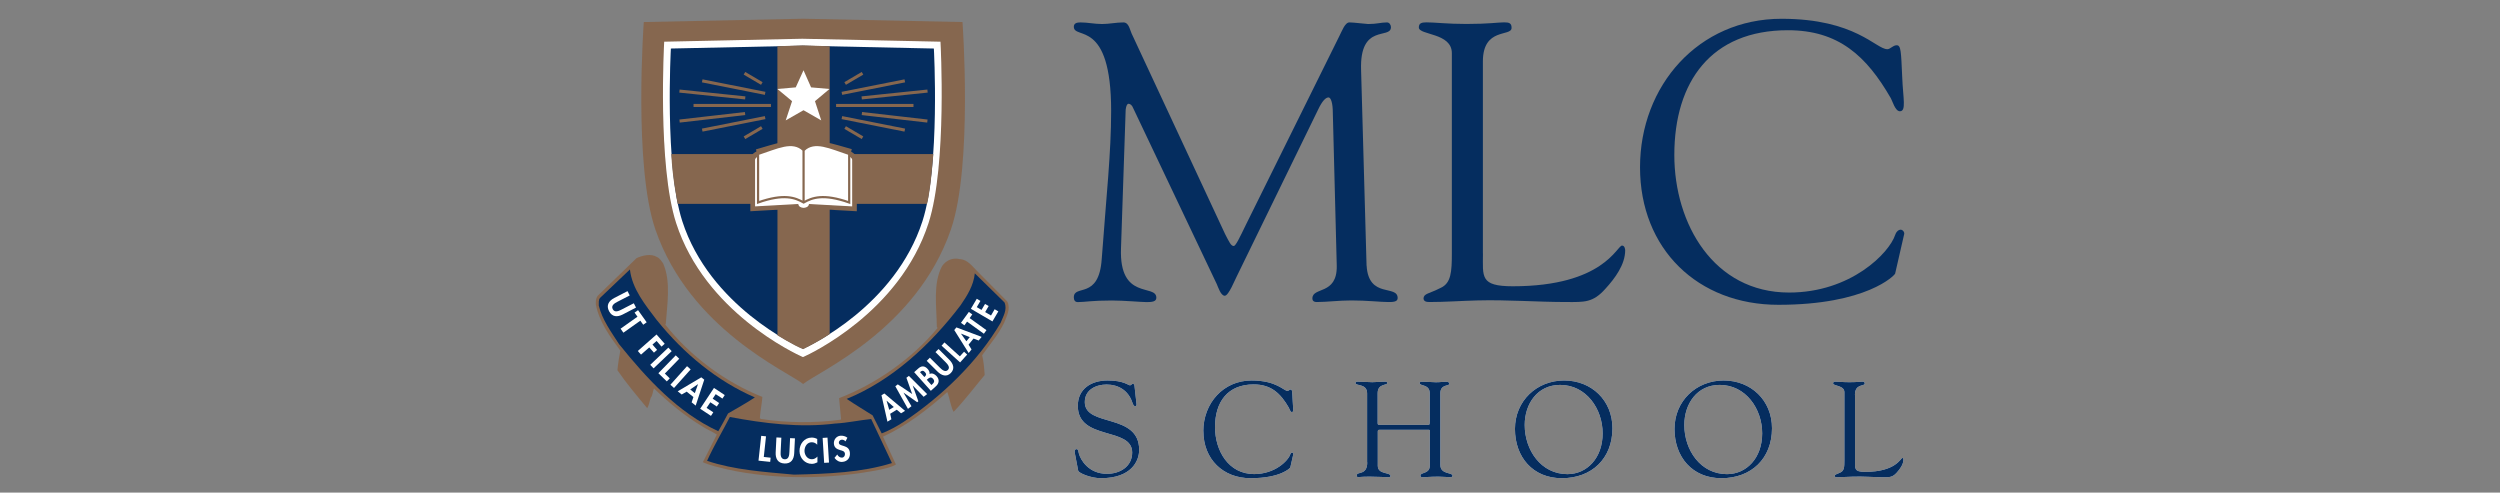 <?xml version="1.0" encoding="UTF-8"?><svg id="TEMPLATE" xmlns="http://www.w3.org/2000/svg" width="406" height="80" xmlns:xlink="http://www.w3.org/1999/xlink" viewBox="0 0 406 80"><rect x="0" y="0" width="406" height="80" fill="#808080" stroke="none"/><defs><style>.cls-1{clip-path:url(#clippath-4);}.cls-2{stroke:#fff;stroke-width:.24px;}.cls-2,.cls-3,.cls-4,.cls-5,.cls-6,.cls-7{fill:none;}.cls-8{fill:#fff;}.cls-4{stroke-width:.36px;}.cls-4,.cls-5,.cls-6,.cls-7{stroke:#86674f;}.cls-9{clip-path:url(#clippath-1);}.cls-10{fill:#86674f;}.cls-11{clip-path:url(#clippath-5);}.cls-5{stroke-width:.23px;}.cls-12{clip-path:url(#clippath-3);}.cls-6{stroke-width:.77px;}.cls-13{clip-path:url(#clippath-2);}.cls-14{clip-path:url(#clippath);}.cls-15{fill:#052d5f;}.cls-7{stroke-width:.5px;}</style><clipPath id="clippath"><rect class="cls-3" x="96.75" y="3.05" width="212.51" height="74.61"/></clipPath><clipPath id="clippath-1"><rect class="cls-3" x="96.75" y="-7" width="212.51" height="109.15"/></clipPath><clipPath id="clippath-2"><rect class="cls-3" x="96.75" y="3.05" width="212.51" height="74.61"/></clipPath><clipPath id="clippath-3"><rect class="cls-3" x="96.75" y="-7" width="212.51" height="109.15"/></clipPath><clipPath id="clippath-4"><rect class="cls-3" x="96.75" y="3.05" width="212.51" height="74.61"/></clipPath><clipPath id="clippath-5"><rect class="cls-3" x="96.75" y="-7" width="212.51" height="109.15"/></clipPath></defs><g class="cls-14"><path class="cls-10" d="M107.71,42.82c1.27,2.9.64,6.63.41,9.8l-.09.08c4.12,5.22,9.82,9.39,15.78,11.76-.07,1.12-.34,2.27-.41,3.46l.2.12c4.15.64,8.7.69,12.9.12l.09-.09-.32-3.41c5.95-2.29,11.78-6.34,15.99-11.39l-.12-.2c-.03-3.31-.66-7.02.85-9.85.66-.95,1.69-1.42,2.88-1.14,1.27.05,2.07,1.22,2.85,1.98l4.88,4.93c.56,1.19-.12,2.36-.52,3.41-.92,1.91-2.32,3.53-3.58,5.29.25,1.02.34,2.12.41,3.22-1.66,1.97-3.24,4.1-5.05,5.98-.51-1-.61-2.17-1.02-3.22-3.17,2.83-6.68,5.53-10.44,7.24l2.1,4.53c-.71.42-1.59.61-2.44.81-7.9,1.59-17,1.73-24.89,0-1.37-.34-2.76-.61-4.03-1.19l2.27-4.48c-.71-.49-1.56-.8-2.3-1.3-2.8-1.66-5.48-3.87-7.9-6.19-.24.49-.17,1.08-.53,1.51-.2.56-.25,1.17-.58,1.68-1.64-1.97-3.39-4.04-4.83-6.15.1-1.1.27-2.17.47-3.2-1.69-2.27-3.44-4.68-3.98-7.49-.03-.51.02-1,.29-1.39l6.34-6.14c.95-.42,2.32-.78,3.31-.17.46.2.75.71,1.02,1.07"/></g><g class="cls-9"><path class="cls-15" d="M106.69,52.01c4.36,5.44,9.85,9.92,15.9,12.53-1.39.93-2.9,1.75-4.36,2.61-.53.97-1.02,1.95-1.58,2.88-6.54-3.02-11.56-8.49-16.12-14.15-1.29-2-2.73-3.95-3.29-6.26.02-.46-.08-.95.24-1.27l4.82-4.59c.36,3.17,2.48,5.73,4.39,8.26"/><path class="cls-15" d="M163.15,49.16c.46,1.17-.25,2.25-.64,3.25-3.69,6.32-9.56,11.95-15.71,16.07-1.15.76-2.36,1.41-3.61,1.91l-1.47-2.93c-1.41-.9-2.86-1.76-4.22-2.68,7.27-2.95,13.6-8.73,18.51-15.22,1.08-1.58,2.1-3.2,2.3-5.17l4.85,4.76Z"/></g><g class="cls-13"><path class="cls-15" d="M135.73,68.78c1.97-.12,3.81-.54,5.75-.73l3.37,7.15c-4.9,1.54-10.39,1.75-15.9,1.88-4.83-.44-9.71-.76-14.12-2.24,1.1-2.44,2.49-4.78,3.7-7.12,5.46,1.02,11.37,1.8,17.21,1.05"/><path class="cls-10" d="M130.44,62.37c-2.5-2.03-18.39-8.84-24-25.08-3.59-10.39-1.89-33.71-1.89-33.71l25.88-.54,25.88.54s1.7,23.31-1.89,33.71c-5.6,16.23-21.5,23.04-24,25.08"/></g><g class="cls-12"><path class="cls-8" d="M130.44,6.41l-22.46.48s-1.1,19.9,1.94,29.3c4.65,14.4,19.35,21.16,20.45,21.66h.06c1.11-.5,15.6-7.25,20.25-21.66,3.03-9.39,1.94-29.3,1.94-29.3l-22.46-.48"/><path class="cls-2" d="M130.44,6.41l-22.46.48s-1.1,19.9,1.94,29.3c4.65,14.4,19.35,21.16,20.45,21.66h.06c1.11-.5,15.6-7.25,20.25-21.66,3.03-9.39,1.94-29.3,1.94-29.3l-22.46-.48"/><path class="cls-8" d="M144.57,67.21l.19.88-.64.39-.97-4.29.47-.29,3.36,2.82-.65.4-.69-.58-1.08.66ZM143.98,65.08h0s.43,1.47.43,1.47l.74-.45-1.16-1.02Z"/><polygon class="cls-8" points="148.24 62.62 148.23 62.63 149.14 65.17 148.95 65.32 146.75 63.77 146.74 63.78 148.02 65.97 147.45 66.4 145.4 62.73 145.8 62.42 148.14 63.99 147.2 61.35 147.6 61.04 150.57 64 150 64.44 148.24 62.62"/><path class="cls-8" d="M148.46,60.44l.66-.59c.5-.45,1.01-.51,1.55.09.19.22.35.53.29.8.38-.22.84,0,1.14.34.53.59.39,1.19-.1,1.64l-.83.75-2.7-3.02ZM151.27,62.52l.11-.1c.29-.26.49-.52.14-.91-.35-.39-.65-.15-.92.09l-.09.08.75.84ZM150.11,61.23l.07-.06c.26-.23.31-.43.03-.74-.28-.31-.51-.25-.73-.05l-.07.06.7.78Z"/><path class="cls-8" d="M150.51,58.59l.5-.5,1.61,1.6c.35.35.88.82,1.31.4.43-.43-.04-.95-.4-1.31l-1.61-1.6.5-.5,1.72,1.71c.7.7.96,1.49.27,2.19-.69.69-1.49.43-2.19-.27l-1.72-1.71Z"/><polygon class="cls-8" points="155.88 57.87 156.56 57.12 157.07 57.58 155.92 58.86 152.91 56.14 153.38 55.61 155.88 57.87"/><path class="cls-8" d="M157.3,55.98l.48.77-.47.58-2.34-3.73.35-.43,4.1,1.54-.48.59-.84-.32-.8.99ZM156.05,54.17h0s.89,1.25.89,1.25l.55-.67-1.43-.57Z"/><polygon class="cls-8" points="160.2 53.62 159.78 54.2 157.05 52.23 156.62 52.83 156.06 52.43 157.34 50.66 157.9 51.06 157.47 51.66 160.2 53.62"/><polygon class="cls-8" points="158.63 49.88 159.4 50.33 159.97 49.36 160.56 49.7 159.99 50.68 160.94 51.24 161.53 50.22 162.13 50.57 161.17 52.2 157.67 50.15 158.63 48.52 159.22 48.87 158.63 49.88"/><polygon class="cls-8" points="124.04 74.21 125.15 74.33 125.08 75.01 123.18 74.81 123.62 70.78 124.4 70.86 124.04 74.21"/><path class="cls-8" d="M126.1,71.04l.79.04-.11,2.27c-.03.5-.02,1.2.65,1.24.67.03.75-.67.77-1.17l.11-2.27.79.04-.12,2.42c-.05.99-.5,1.71-1.59,1.66-1.09-.05-1.47-.82-1.42-1.81l.12-2.42Z"/><path class="cls-8" d="M132.73,72.24c-.22-.27-.56-.42-.9-.42-.76,0-1.18.71-1.18,1.41.01.68.47,1.36,1.21,1.35.34,0,.68-.19.89-.44v.94c-.28.14-.58.25-.9.25-1.14.01-2-.96-2.01-2.08-.01-1.15.78-2.18,1.97-2.19.32,0,.63.08.91.23v.95Z"/><rect class="cls-8" x="133.72" y="71.08" width=".79" height="4.06" transform="translate(-4.18 8.26) rotate(-3.47)"/><path class="cls-8" d="M137.31,71.68c-.17-.19-.38-.29-.64-.27-.25.03-.47.25-.44.51.07.68,1.64.22,1.79,1.57.09.81-.35,1.43-1.18,1.52-.56.06-1-.22-1.32-.65l.45-.55c.14.3.46.54.79.51.32-.04.49-.33.46-.64-.05-.42-.44-.49-.77-.58-.54-.16-.95-.38-1.02-1-.07-.67.37-1.26,1.04-1.34.36-.04.87.08,1.15.33l-.31.59Z"/><path class="cls-8" d="M101.91,47.28l.36.7-2.02,1.04c-.44.23-1.05.59-.74,1.19s.95.31,1.4.08l2.02-1.04.36.7-2.15,1.12c-.88.45-1.73.43-2.23-.54-.5-.96-.03-1.68.85-2.14l2.15-1.11Z"/><polygon class="cls-8" points="101.24 54.03 100.78 53.38 103.53 51.43 103.05 50.77 103.62 50.37 105.02 52.34 104.46 52.74 103.99 52.08 101.24 54.03"/><polygon class="cls-8" points="106.63 55.37 105.96 55.96 106.71 56.82 106.2 57.27 105.44 56.42 104.1 57.59 103.58 57 106.62 54.32 107.95 55.83 107.43 56.29 106.63 55.37"/><rect class="cls-8" x="105.31" y="57.74" width="4.06" height=".79" transform="translate(-10.5 90) rotate(-43.57)"/><polygon class="cls-8" points="107.97 60.67 108.77 61.45 108.29 61.94 106.92 60.61 109.74 57.71 110.31 58.26 107.97 60.67"/><rect class="cls-8" x="108.49" y="60.83" width="4.05" height=".79" transform="translate(-8.83 102.69) rotate(-48.14)"/><path class="cls-8" d="M111.5,63.61l-.79.46-.65-.52,3.83-2.27.48.38-1.39,4.21-.66-.53.29-.86-1.1-.88ZM113.36,62.38h0s-1.27.87-1.27.87l.75.6.52-1.47Z"/><polygon class="cls-8" points="116.23 64.01 115.74 64.75 116.79 65.45 116.41 66.02 115.36 65.33 114.75 66.24 115.84 66.96 115.46 67.54 113.71 66.38 115.95 63 117.7 64.16 117.32 64.73 116.23 64.01"/><path class="cls-15" d="M130.44,7.42l-21.49.46s-1.05,19.04,1.85,28.03c4.45,13.78,18.51,20.24,19.57,20.72h.06c1.06-.48,14.93-6.94,19.38-20.72,2.9-8.99,1.85-28.03,1.85-28.03l-21.49-.46"/><path class="cls-7" d="M135.78,17.13h12.57M136.72,15.16l10.22-2.03M136.72,19.1l10.22,2.03M139.94,15.9l10.69-1.11M139.97,18.44l10.64,1.22M137.25,13.56l2.82-1.66M137.25,20.71l2.82,1.66M125.2,17.13h-12.57M124.26,15.16l-10.22-2.03M124.26,19.1l-10.22,2.03M121.03,15.9l-10.69-1.11M121,18.44l-10.64,1.22M123.72,13.56l-2.82-1.66M123.72,20.71l-2.82,1.66"/><path class="cls-10" d="M134.76,54.24c-1.91,1.3-4.33,2.46-4.33,2.46-1.52-.58-4.17-2.25-4.17-2.25v-21.34h-16.2s-.87-4.11-1.04-8.09h17.23V7.51l4.18-.14,4.31.14v17.51h16.83s-.41,5.78-1.02,8.09h-15.81v21.13Z"/><polygon class="cls-8" points="131.72 14.19 134.71 14.45 132.35 16.43 133.37 19.55 130.49 17.9 127.6 19.55 128.63 16.43 126.25 14.45 129.23 14.19 130.49 11.41 131.72 14.19"/><path class="cls-8" d="M137.68,24.77s1.08.49,1.08.99v8.14l-7.26-.41c-.17.66-1,.66-1,.66,0,0-.83,0-1-.66l-7.26.41v-8.14c0-.49,1.08-.99,1.08-.99"/><path class="cls-6" d="M137.68,24.77s1.08.49,1.08.99v8.14l-7.26-.41c-.17.66-1,.66-1,.66,0,0-.83,0-1-.66l-7.26.41v-8.14c0-.49,1.08-.99,1.08-.99"/><path class="cls-8" d="M137.46,25.01s1.05.47,1.05.93v7.7l-7.03-.39c-.16.62-.97.62-.97.62,0,0-.81,0-.97-.62l-7.03.39v-7.7c0-.47,1.05-.93,1.05-.93"/><path class="cls-5" d="M137.46,25.01s1.05.47,1.05.93v7.7l-7.03-.39c-.16.62-.97.62-.97.62,0,0-.81,0-.97-.62l-7.03.39v-7.7c0-.47,1.05-.93,1.05-.93"/><path class="cls-6" d="M138.23,24.59c-3.17-.85-5.76-1.97-7.6-.52M130.41,24.09c-1.82-1.48-4.39-.34-7.54.54"/><path class="cls-8" d="M130.51,32.88c1.38-.78,3.17-1.48,7.4,0v-7.88c-3.09-1.01-5.61-2.34-7.4-.62-1.79-1.72-4.31-.39-7.4.62v7.88c4.23-1.48,6.02-.78,7.4,0"/><path class="cls-4" d="M130.51,32.88c1.38-.78,3.17-1.48,7.4,0v-7.88c-3.09-1.01-5.61-2.34-7.4-.62-1.79-1.72-4.31-.39-7.4.62v7.88c4.23-1.48,6.02-.78,7.4,0ZM130.5,24.11v8.83"/></g><g class="cls-1"><path class="cls-15" d="M221.94,43.15c.32,5.39,5.04,3.02,5.04,5.26,0,.64-.83.64-1.53.64-1.21,0-3.45-.26-6-.26-1.98,0-4.02.26-5.62.26-.57,0-.7-.32-.7-.58,0-1.93,4.02-.51,3.96-5.26l-.64-24.89c0-1.6-.32-2.5-.7-2.5-.45,0-1.02.58-1.66,1.92l-13.21,27.08c-.32.58-1.34,3.21-1.98,3.21s-1.08-1.41-1.28-1.86l-13.59-28.61c-.19-.51-.51-.71-.77-.71-.19,0-.38.32-.45.96l-.76,22.52c-.32,8.53,5.74,5.71,5.74,8.02,0,.64-.7.71-1.59.71-.83,0-3.7-.26-5.62-.26-3.32,0-4.4.26-5.55.26-.45,0-.64-.32-.64-.77,0-2.18,4.08.45,4.53-6.22.77-10.46,1.53-17.26,1.53-24.06,0-15.08-6.06-11.48-6.06-13.67,0-.58.51-.7,1.08-.7,1.15,0,2.3.26,3.51.26,1.15,0,2.3-.26,3.45-.26.89,0,1.02,1.09,1.34,1.79l15.19,32.59c.7,1.35.96,1.93,1.4,1.93.32,0,.96-1.35,1.98-3.46l15.19-30.67c.38-.7.89-2.24,1.66-2.18.64,0,2.68.26,3,.26,1.47,0,2.04-.26,3.06-.26.38,0,.64.39.64.77,0,2.05-5.1-.7-4.85,6.93l.89,31.82Z"/><path class="cls-15" d="M240.83,41.16c0,3.79-.51,5.33,4.85,5.33,14.74,0,16.91-6.61,17.74-6.61.45,0,.51.64.51.77,0,2.31-1.66,4.55-3.19,6.22-2.04,2.31-3.45,2.18-6.26,2.18-4.85,0-9.7-.39-14.55-.26-2.55.06-5.23.26-7.79.26-.57,0-.96-.13-.96-.64.13-.77.76-.64,2.81-1.67,1.66-.77,1.79-2.57,1.79-5.58V8.63c0-3.34-5.36-2.89-5.36-4.17,0-.71.45-.83,1.28-.83,1.34,0,3.32.26,6.44.26,3.64,0,5.17-.26,6.13-.26.83,0,1.21.13,1.21.9,0,1.48-4.66-.13-4.66,5.45v31.18Z"/><path class="cls-15" d="M289.33,3.05c12,0,15.32,4.94,17.17,4.94.51,0,.89-.64,1.53-.64.7,0,.7,1.03.89,5.2.13,3.4.7,5.52-.38,5.52-.76,0-1.21-1.67-1.47-2.12-3.96-6.87-8.49-11.04-16.72-11.04-12.45,0-18.44,8.34-18.44,20.27,0,11.16,6.38,22.33,18.64,22.33,10.02,0,16.27-6.42,17.23-9.37.13-.45.51-.84.89-.84.32,0,.64.39.57.71l-1.47,6.42c-.06.26-4.6,5.07-18.96,5.07-13.08,0-22.47-9.05-22.47-22.33s9.51-24.12,22.98-24.12"/></g><g class="cls-11"><path class="cls-8" d="M175.11,76.45c.09.39,2.07,1.21,3.67,1.21,4.93,0,6.22-2.76,6.22-4.6,0-6.05-8.83-3.64-8.83-7.76,0-2.02,1.83-2.85,3.55-2.85,1.91,0,3.5.97,4.15,2.85.06.2.22.66.46.66.22,0,.26-.15.24-.33l-.33-2.98c-.02-.24-.13-.31-.26-.31-.22,0-.26.24-.46.24-.3,0-1.02-.79-3.65-.79s-4.83,1.34-4.83,4.12c0,5.72,8.83,3.35,8.83,7.58,0,2.3-2.02,3.46-4.09,3.46-3,0-4.3-2.28-4.57-3.29-.11-.46-.11-.72-.41-.72-.22,0-.33.24-.24.68l.54,2.83ZM195.43,70.03c0,4.54,3.2,7.63,7.65,7.63,4.89,0,6.43-1.64,6.46-1.73l.5-2.19c.02-.11-.09-.24-.19-.24-.13,0-.26.13-.31.29-.33,1.01-2.46,3.2-5.87,3.2-4.17,0-6.35-3.81-6.35-7.63,0-4.08,2.04-6.93,6.28-6.93,2.8,0,4.35,1.42,5.7,3.77.09.15.24.72.5.72.37,0,.17-.72.13-1.88-.07-1.43-.07-1.78-.31-1.78-.22,0-.35.22-.52.22-.63,0-1.76-1.69-5.85-1.69-4.59,0-7.83,3.7-7.83,8.24M222.04,75.09c0,2.17-1.7,1.45-1.7,2.08,0,.22.07.33.24.33.09,0,.33-.09,1.87-.09,1.15,0,2.74.09,3.02.09.2,0,.35-.07.35-.18,0-.68-2.07-.2-2.07-1.69v-5.46c0-.24,0-.37.26-.37h8.02c.26,0,.17.2.17.55v5.26c0,1.38-1.52,1.07-1.52,1.6,0,.35.33.29.52.29.41,0,1.02-.09,2.41-.09.78,0,1.46.09,2.04.09.15,0,.24-.2.24-.26,0-.55-1.98-.15-1.98-1.75v-11.62c0-1.51,1.46-1.14,1.46-1.53,0-.13-.04-.35-.61-.35-.44,0-.76.09-1.57.09-.41,0-1.54-.09-2.26-.09-.33,0-.37.11-.37.24,0,.5,1.63.13,1.63,1.64v4.49c0,.09.04.64-.17.64h-7.96c-.33,0-.33-.09-.33-.4v-4.73c0-1.64,1.57-1.23,1.57-1.67,0-.09-.04-.22-.41-.22-.67,0-1.35.09-2.02.09-.8,0-1.59-.09-2.39-.09-.17,0-.35.04-.35.24,0,.48,1.87.04,1.89,1.64v11.22ZM253.36,62.51c4.24,0,6.91,3.88,6.91,7.87s-2.54,6.62-5.72,6.62c-4.3,0-6.94-3.92-6.94-7.98,0-3.46,2.09-6.51,5.74-6.51M253.64,77.66c4.85,0,8.22-3.18,8.22-8.11,0-4.54-3.41-7.76-7.85-7.76s-7.98,3.31-7.98,7.87,2.89,8,7.61,8M279.27,62.51c4.24,0,6.91,3.88,6.91,7.87s-2.54,6.62-5.72,6.62c-4.3,0-6.93-3.92-6.93-7.98,0-3.46,2.09-6.51,5.74-6.51M279.55,77.66c4.85,0,8.22-3.18,8.22-8.11,0-4.54-3.41-7.76-7.85-7.76s-7.98,3.31-7.98,7.87,2.89,8,7.61,8M301.24,64.15c0-1.91,1.59-1.36,1.59-1.86,0-.26-.13-.31-.41-.31-.33,0-.85.09-2.09.09-1.07,0-1.74-.09-2.2-.09-.28,0-.43.04-.43.29,0,.44,1.83.29,1.83,1.42v11.11c0,1.03-.04,1.64-.61,1.91-.7.35-.91.31-.96.57,0,.18.13.22.33.22.87,0,1.78-.07,2.65-.09,1.65-.05,3.3.09,4.96.09.96,0,1.43.04,2.13-.74.52-.57,1.09-1.34,1.09-2.13,0-.04-.02-.26-.17-.26-.28,0-1.02,2.26-6.04,2.26-1.83,0-1.65-.53-1.65-1.82v-10.65Z"/><path class="cls-15" d="M175.11,76.45c.09.39,2.07,1.21,3.67,1.21,4.93,0,6.22-2.76,6.22-4.6,0-6.05-8.83-3.64-8.83-7.76,0-2.02,1.83-2.85,3.55-2.85,1.91,0,3.5.97,4.15,2.85.06.2.22.66.46.66.22,0,.26-.15.24-.33l-.33-2.98c-.02-.24-.13-.31-.26-.31-.22,0-.26.24-.46.24-.3,0-1.02-.79-3.65-.79s-4.83,1.34-4.83,4.12c0,5.72,8.83,3.35,8.83,7.58,0,2.3-2.02,3.46-4.09,3.46-3,0-4.3-2.28-4.57-3.29-.11-.46-.11-.72-.41-.72-.22,0-.33.24-.24.68l.54,2.83ZM195.43,70.03c0,4.54,3.2,7.63,7.65,7.63,4.89,0,6.43-1.64,6.46-1.73l.5-2.19c.02-.11-.09-.24-.19-.24-.13,0-.26.13-.31.29-.33,1.01-2.46,3.2-5.87,3.2-4.17,0-6.35-3.81-6.35-7.63,0-4.08,2.04-6.93,6.28-6.93,2.8,0,4.35,1.42,5.7,3.77.09.15.24.72.5.72.37,0,.17-.72.13-1.88-.07-1.43-.07-1.78-.31-1.78-.22,0-.35.22-.52.22-.63,0-1.76-1.69-5.85-1.69-4.59,0-7.83,3.7-7.83,8.24M222.04,75.09c0,2.17-1.7,1.45-1.7,2.08,0,.22.07.33.24.33.09,0,.33-.09,1.87-.09,1.15,0,2.74.09,3.02.09.2,0,.35-.07.35-.18,0-.68-2.07-.2-2.07-1.69v-5.46c0-.24,0-.37.26-.37h8.02c.26,0,.17.2.17.55v5.26c0,1.38-1.52,1.07-1.52,1.6,0,.35.33.29.52.29.41,0,1.02-.09,2.41-.09.78,0,1.46.09,2.04.09.15,0,.24-.2.24-.26,0-.55-1.98-.15-1.98-1.75v-11.62c0-1.51,1.46-1.14,1.46-1.53,0-.13-.04-.35-.61-.35-.44,0-.76.09-1.57.09-.41,0-1.54-.09-2.26-.09-.33,0-.37.11-.37.24,0,.5,1.63.13,1.63,1.64v4.49c0,.09.04.64-.17.64h-7.96c-.33,0-.33-.09-.33-.4v-4.73c0-1.64,1.57-1.23,1.57-1.67,0-.09-.04-.22-.41-.22-.67,0-1.35.09-2.02.09-.8,0-1.59-.09-2.39-.09-.17,0-.35.04-.35.24,0,.48,1.87.04,1.89,1.64v11.22ZM253.36,62.51c4.24,0,6.91,3.88,6.91,7.87s-2.54,6.62-5.72,6.62c-4.3,0-6.94-3.92-6.94-7.98,0-3.46,2.09-6.51,5.74-6.51M253.64,77.66c4.85,0,8.22-3.18,8.22-8.11,0-4.54-3.41-7.76-7.85-7.76s-7.98,3.31-7.98,7.87,2.89,8,7.61,8M279.27,62.51c4.24,0,6.91,3.88,6.91,7.87s-2.54,6.62-5.72,6.62c-4.3,0-6.93-3.92-6.93-7.98,0-3.46,2.09-6.51,5.74-6.51M279.55,77.66c4.85,0,8.22-3.18,8.22-8.11,0-4.54-3.41-7.76-7.85-7.76s-7.98,3.31-7.98,7.87,2.89,8,7.61,8M301.24,64.15c0-1.91,1.59-1.36,1.59-1.86,0-.26-.13-.31-.41-.31-.33,0-.85.09-2.09.09-1.07,0-1.74-.09-2.2-.09-.28,0-.43.04-.43.29,0,.44,1.83.29,1.83,1.42v11.11c0,1.03-.04,1.64-.61,1.91-.7.35-.91.31-.96.57,0,.18.13.22.33.22.87,0,1.78-.07,2.65-.09,1.65-.05,3.3.09,4.96.09.96,0,1.43.04,2.13-.74.52-.57,1.09-1.34,1.09-2.13,0-.04-.02-.26-.17-.26-.28,0-1.02,2.26-6.04,2.26-1.83,0-1.65-.53-1.65-1.82v-10.65Z"/></g></svg>